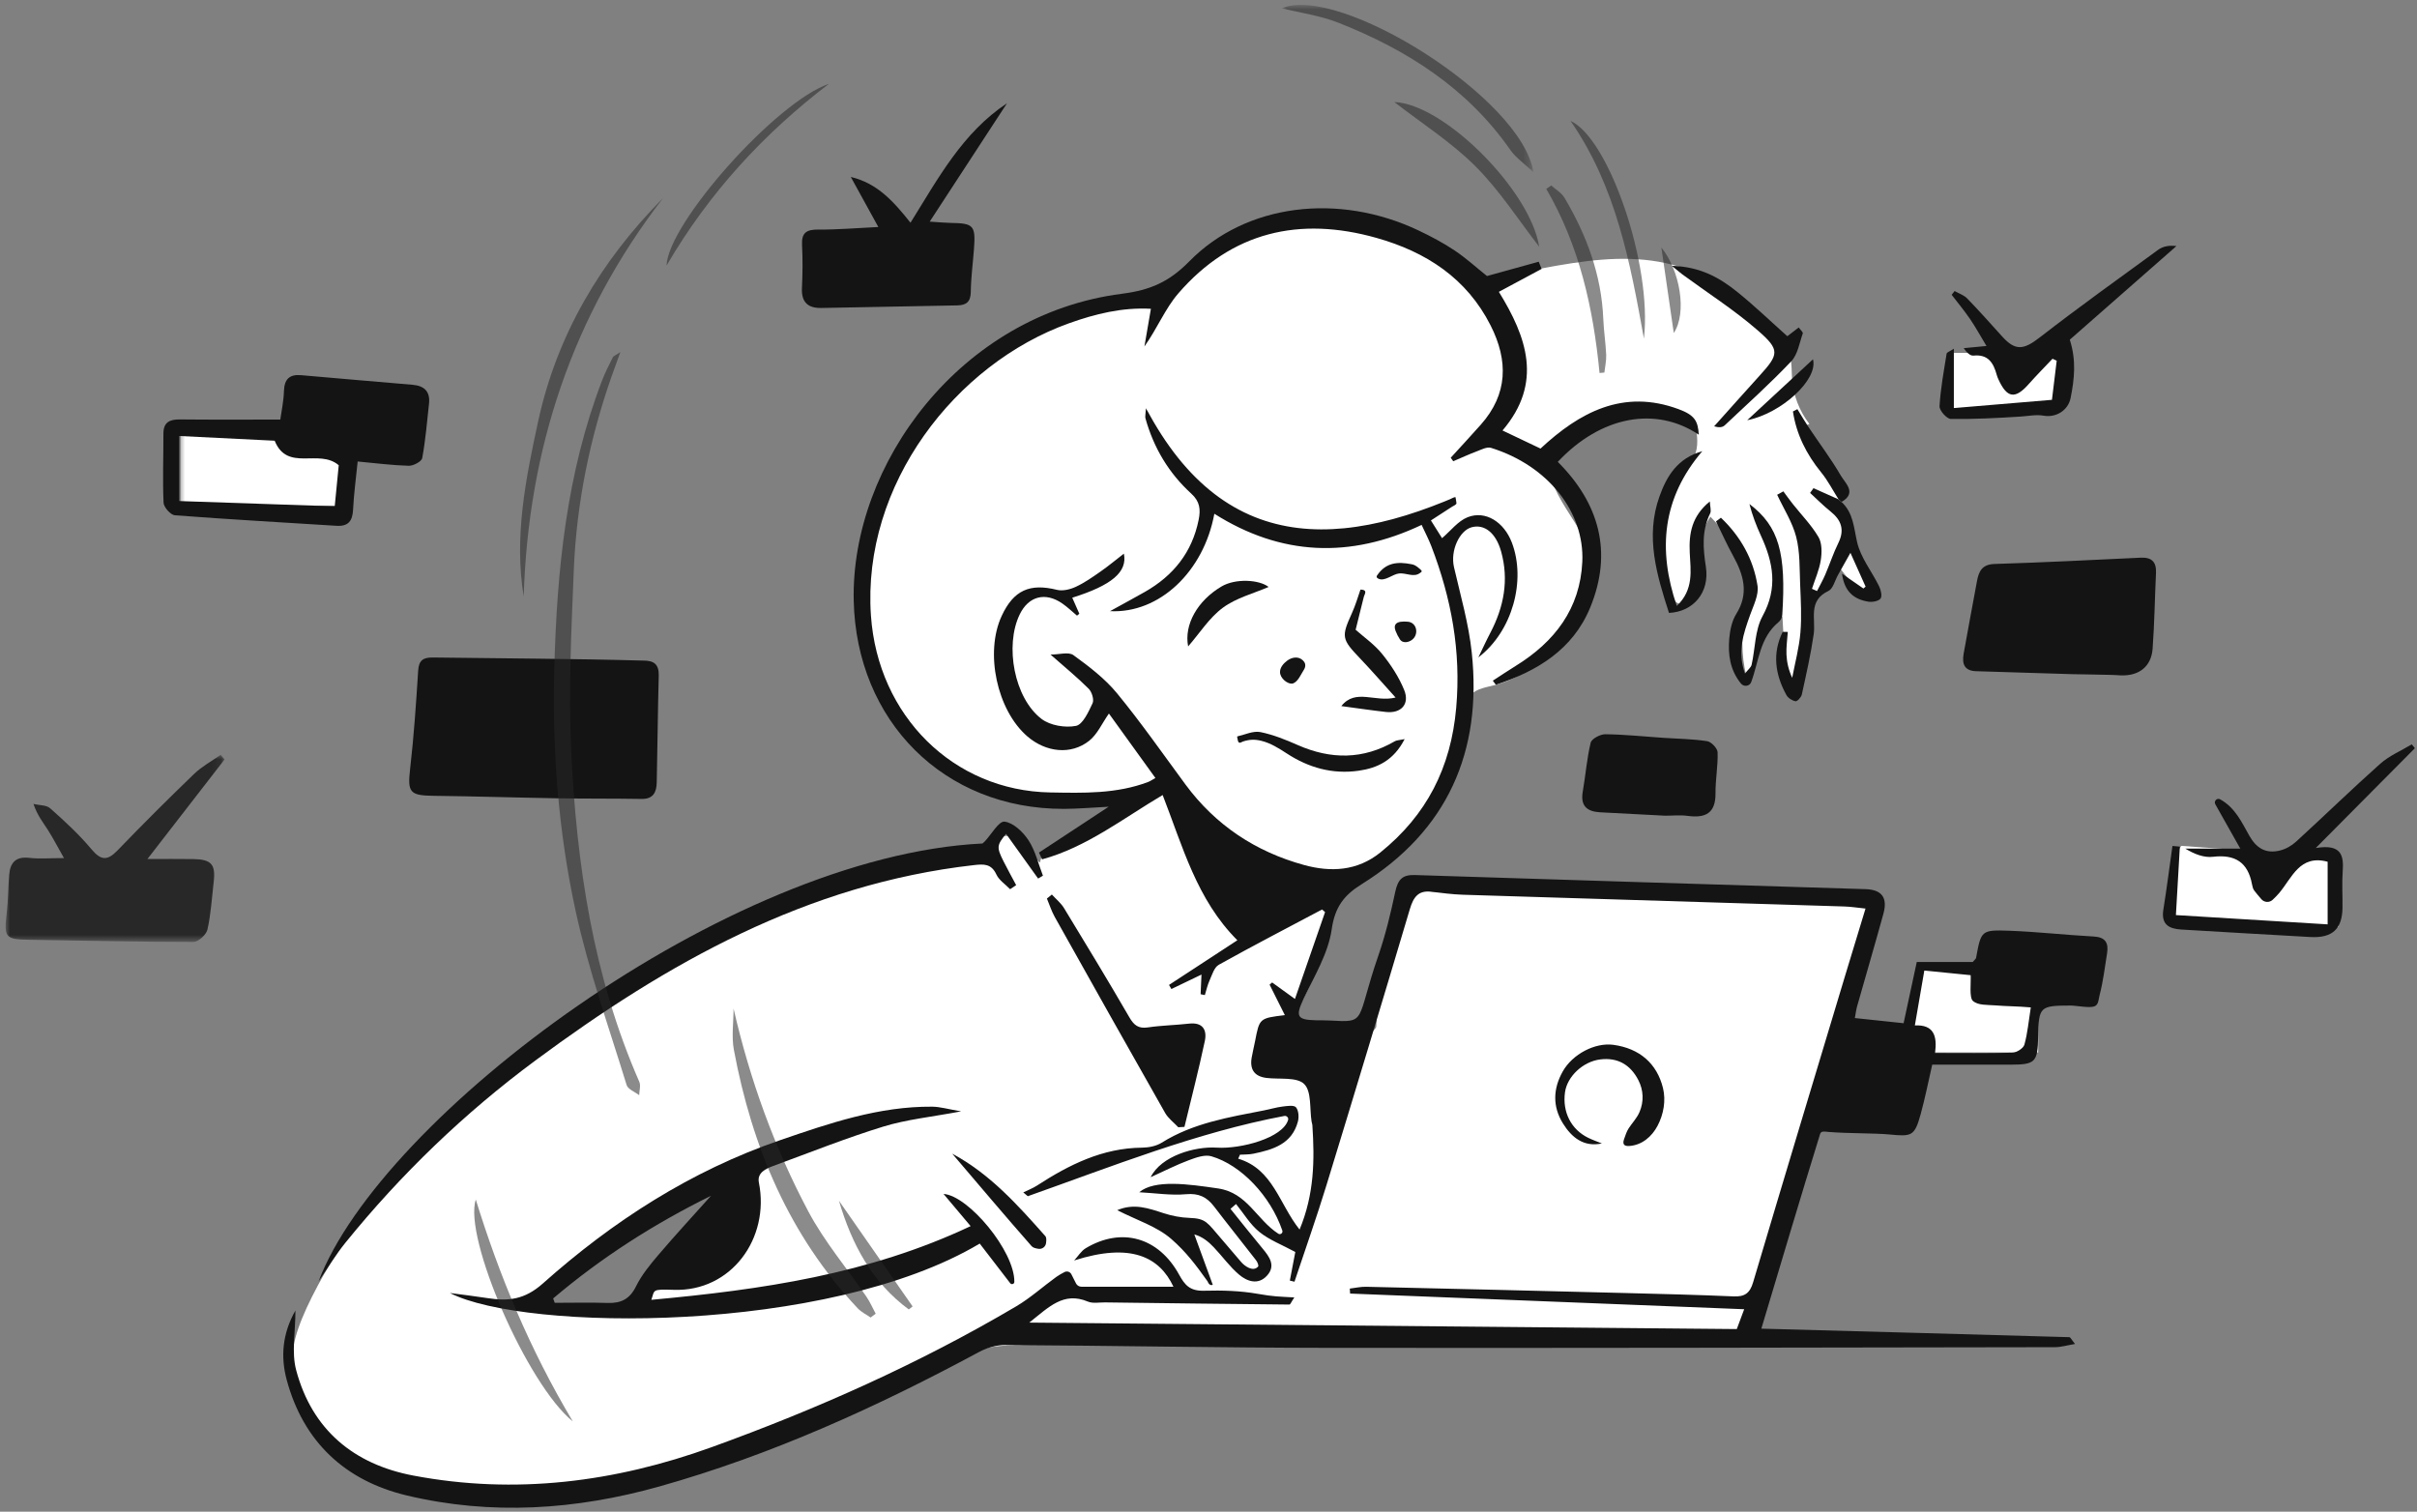 <?xml version="1.0" encoding="UTF-8"?>
<svg width="275px" height="172px" viewBox="0 0 275 172" version="1.1" xmlns="http://www.w3.org/2000/svg" xmlns:xlink="http://www.w3.org/1999/xlink">
    <rect x="0" y="0" width="275" height="172" fill="#808080" stroke="none"/>
    <title>Illustration/1C</title>
    <defs>
        <polygon id="path-1" points="0 145.191 245.52 145.191 245.52 0 0 0"></polygon>
        <polygon id="path-3" points="0 1.57227382e-14 24.909 1.57227382e-14 24.909 21.292 0 21.292"></polygon>
        <polygon id="path-5" points="0 0 28.615 0 28.615 19.037 0 19.037"></polygon>
    </defs>
    <g id="🖥️-Desktop" stroke="none" stroke-width="1" fill="none" fill-rule="evenodd">
        <g id="Homepage" transform="translate(-1093, -736)">
            <g id="Illustration/1C" transform="translate(1093.641, 736.557)">
                <g id="Group-8" transform="translate(19.915, 24.341)">
                    <path d="M60.859,113.891 C60.638,114.598 60.216,115.222 59.8,115.834 C58.925,117.123 58.051,118.412 57.176,119.701 C56.536,120.642 55.748,120.357 54.707,120.818 C54.251,121.021 53.847,122.383 53.39,122.582 C52.891,122.799 52.457,123.139 51.988,123.413 C50.967,124.006 49.761,124.275 48.585,124.171 C47.763,124.098 46.956,123.849 46.132,123.858 C45.38,123.866 44.646,124.09 43.896,124.155 C42.989,124.235 40.668,124.186 41.081,122.865 C41.443,121.708 42.912,120.803 43.757,120.022 C44.263,119.553 44.731,119.04 45.26,118.597 C46.347,117.684 47.654,117.085 48.911,116.427 C51.079,115.291 53.135,113.949 55.096,112.483 C55.592,112.113 56.117,111.719 56.733,111.667 C57.137,111.633 57.56,111.749 57.942,111.612 C58.239,111.506 58.465,111.26 58.748,111.117 C59.41,110.786 61.59,109.191 61.992,109.814 C62.394,110.436 61.08,113.185 60.859,113.891 M190.704,77.26 C180.178,75.056 169.726,77.099 157.68,75.997 C151.887,75.467 146.014,77.294 140.282,76.294 C137.745,81.121 136.283,86.508 136.029,91.955 C134.919,94.339 124.729,93.919 126.12,91.687 C127.268,89.846 129.051,86.213 129.923,83.731 C130.758,81.359 129.991,78.65 131.694,76.801 C130.033,77.38 128.409,77.882 126.804,78.301 C127.683,77.407 128.519,76.473 129.311,75.501 C131.131,75.541 132.935,75.222 134.457,74.449 C140.681,71.292 144.714,63.772 145.82,56.882 C145.977,55.904 146.105,54.838 146.803,54.136 C147.503,53.435 148.568,53.302 149.525,53.051 C154.585,51.728 160.104,46.306 160.659,41.106 C161.213,35.906 156.283,33.072 155.528,27.897 C155.397,26.994 156.815,25.722 157.345,24.978 C157.66,24.536 159.135,23.863 159.623,23.626 C163.698,21.65 167.367,20.148 171.302,22.388 C171.653,22.589 171.997,22.805 172.338,23.027 C172.45,24.238 172.741,25.456 172.377,26.604 C172.119,27.417 171.557,28.092 171.073,28.794 C170.006,30.347 169.28,32.132 168.962,33.989 C168.748,35.238 168.717,36.51 168.721,37.777 C168.725,39.567 168.818,41.432 169.676,43.003 C169.817,43.261 169.986,43.516 170.232,43.675 C170.48,43.835 170.824,43.874 171.062,43.702 C171.287,43.54 171.361,43.246 171.422,42.976 C171.747,41.51 172.072,40.043 172.398,38.576 C172.68,37.304 172.971,36.016 173.51,34.823 C173.661,34.487 173.852,34.186 174.049,33.891 L176.894,36.905 L177.104,36.635 C177.229,36.95 177.35,37.264 177.464,37.575 C177.699,38.22 177.937,38.87 178.035,39.551 C178.136,40.262 178.081,40.985 178.029,41.701 C177.958,42.675 177.893,43.65 177.828,44.623 C177.663,47.098 177.502,49.628 178.15,52.022 C178.946,51.41 179.131,50.314 179.431,49.355 C179.935,47.743 180.928,46.287 182.243,45.229 C182.32,46.606 182.397,47.985 182.473,49.363 C182.546,50.679 182.717,52.18 183.795,52.94 C184.357,51.63 184.019,50.091 184.455,48.734 C184.703,47.964 185.191,47.284 185.408,46.504 C185.7,45.455 185.483,44.296 185.881,43.281 C186.445,41.848 188.08,41.083 188.747,39.694 C188.943,39.947 189.138,40.199 189.334,40.451 C190.054,41.381 190.898,42.383 192.064,42.53 C192.276,42.558 192.557,42.502 192.59,42.29 C192.607,42.179 192.542,42.074 192.481,41.979 C191.044,39.768 190.015,37.293 189.46,34.714 C189.177,33.394 189.014,32.04 188.566,30.767 C187.887,28.843 186.597,27.214 185.278,25.649 L185.672,25.001 L184.781,23.587 C184.958,23.504 185.135,23.421 185.31,23.337 C184.168,21.869 183.473,20.059 183.339,18.206 C183.278,17.362 183.329,16.503 183.128,15.681 C182.785,14.276 181.678,13.225 180.687,12.171 C172.236,3.184 164.182,3.892 155,5.617 C151.449,6.284 151.385,8.425 147.884,7.533 C145.499,6.924 139.507,2.272 137.311,1.159 C133.581,-0.73 129.323,0.061 125.234,0.934 C120.839,1.873 116.964,4.362 113.066,6.6 C108.504,9.221 104.005,9.644 99.148,11.669 C98.189,12.068 97.138,12.97 96.272,13.547 C95.363,14.153 92.496,14.275 91.754,15.078 C87.268,19.93 83.206,24.819 79.943,30.565 C78.759,32.649 78.414,37.651 77.992,40.011 C77.602,42.193 78.294,46.884 78.608,49.077 C79.186,53.111 80.99,54.499 83.373,57.804 C85.869,61.265 89.762,63.553 93.875,64.692 C99.117,66.144 104.017,65.474 109.302,65.162 C109.452,65.154 109.598,65.158 109.745,65.157 C107.679,66.863 104.491,69.132 102.507,70.189 C100.553,71.231 98.264,70.94 97.768,73.238 C97.767,73.245 97.767,73.251 97.766,73.258 C97.228,72.816 96.823,72.45 96.68,72.239 C94.81,69.491 96.385,70.358 93.064,70.204 C91.474,73.121 88.935,73.312 85.615,73.298 C78.725,73.268 70.217,77.34 64.037,79.9 C52.847,84.534 44.466,92.062 34.632,99.041 C30.813,101.753 28.92,103.505 24.445,108.482 C20.763,112.577 14.484,121.988 13.073,127.263 C11.565,132.902 14.678,137.648 18.022,139.593 C23.199,142.605 25.533,144.384 31.509,144.794 C37.486,145.204 43.803,145.7 49.544,143.989 C62.177,140.223 69.373,138.556 81.219,132.772 C83.928,131.447 89.062,129.025 92.016,128.416 C94.616,127.879 101.226,128.285 103.865,127.992 C130.54,125.027 154.111,128.686 178.671,127.168 C182.393,111.871 185.887,96.803 191.174,81.974 C191.588,80.815 193.503,78.686 192.515,77.951 C192.184,77.706 191.108,77.344 190.704,77.26" id="Fill-1" fill="#FFFFFF"></path>
                    <mask id="mask-2" fill="white">
                        <use xlink:href="#path-1"></use>
                    </mask>
                    <g id="Clip-4"></g>
                    <polygon id="Fill-3" fill="#FFFFFF" mask="url(#mask-2)" points="0 32.632 19.231 32.632 19.231 23.99 0 23.99"></polygon>
                    <polygon id="Fill-5" fill="#FFFFFF" mask="url(#mask-2)" points="201.08 21.571 213.75 21.571 213.75 15.257 201.08 15.257"></polygon>
                    <polygon id="Fill-6" fill="#FFFFFF" mask="url(#mask-2)" points="227.617 71.347 226.774 72.645 226.774 80.584 245.521 80.584 245.521 72.645"></polygon>
                    <polygon id="Fill-7" fill="#FFFFFF" mask="url(#mask-2)" points="196.868 94.849 211.344 94.849 211.344 84.958 198.026 84.958"></polygon>
                </g>
                <path d="M230.417,114.068 C228.778,113.926 227.797,113.953 226.347,113.837 C225.45,113.765 224.41,113.855 223.822,113.321 C223.403,112.941 223.624,111.234 223.576,110.402 C221.85,110.229 220.122,110.057 218.304,109.874 C217.928,112.049 217.591,114.005 217.227,116.118 C219.381,116.014 219.785,117.307 219.525,119.263 C222.596,119.263 225.465,119.306 228.33,119.221 C228.81,119.207 229.573,118.723 229.688,118.311 C230.051,117.016 230.167,115.65 230.417,114.068 M140.239,131.283 C144.209,132.463 144.905,136.453 147.222,139.346 C148.901,135.317 148.942,131.403 148.676,127.453 C148.667,127.324 148.611,127.199 148.59,127.071 C148.352,125.596 148.602,123.631 147.745,122.788 C146.906,121.961 144.941,122.273 143.47,122.095 C142.083,121.927 141.542,121.135 141.769,119.792 C141.878,119.153 142.04,118.525 142.162,117.889 C142.661,115.3 142.659,115.299 145.546,114.947 C144.937,113.729 144.374,112.605 143.81,111.479 C143.966,111.347 143.944,111.365 144.101,111.232 C144.853,111.775 145.607,112.319 146.695,113.106 C147.833,109.822 148.978,106.524 150.122,103.225 C149.953,103.08 149.946,103.073 149.777,102.928 C145.852,105.013 141.905,107.058 138.024,109.222 C137.504,109.512 137.268,110.367 136.982,110.998 C136.741,111.527 136.618,112.109 136.443,112.667 C136.282,112.634 136.122,112.601 135.962,112.569 C135.992,111.911 136.02,111.253 136.061,110.332 C134.854,110.912 133.746,111.444 132.637,111.977 C132.547,111.821 132.457,111.666 132.366,111.511 C134.927,109.837 137.488,108.162 140.143,106.428 C135.514,101.811 133.909,95.709 131.643,89.904 C127.118,92.582 122.989,95.838 117.926,97.224 C117.723,96.779 117.776,96.896 117.571,96.45 C120.108,94.782 122.644,93.114 125.502,91.236 C123.566,91.332 122.002,91.474 120.438,91.479 C106.74,91.529 96.794,81.452 96.493,67.787 C96.153,52.323 108.603,35.223 127.008,32.869 C130.271,32.452 132.399,31.497 134.682,29.174 C141.164,22.579 151.691,21.36 160.761,25.668 C162.172,26.337 163.567,27.077 164.863,27.943 C166.161,28.809 167.324,29.874 168.544,30.85 L174.431,29.222 C174.629,29.714 174.562,29.549 174.759,30.041 C173.188,30.884 171.617,31.726 169.897,32.649 C173.067,37.794 174.943,42.992 170.311,48.425 C171.774,49.121 173.153,49.777 174.635,50.482 C179.065,46.361 184.03,43.662 190.341,45.997 C192.204,46.686 192.546,47.361 192.643,48.905 C187.743,45.62 181.495,46.779 176.6,51.994 C181.316,56.702 182.879,62.269 180.289,68.565 C178.309,73.378 174.233,75.813 169.554,77.358 C169.439,77.203 169.323,77.047 169.208,76.893 C170.075,76.332 170.931,75.755 171.81,75.212 C176.242,72.474 179.145,68.707 179.39,63.356 C179.645,57.739 175.534,52.438 169.004,50.401 C168.551,50.26 167.917,50.595 167.4,50.791 C166.489,51.135 165.602,51.543 164.706,51.925 C164.55,51.707 164.576,51.744 164.419,51.525 C165.56,50.273 166.715,49.033 167.839,47.766 C170.932,44.282 170.978,40.48 168.963,36.487 C166.236,31.085 161.591,28.097 155.975,26.513 C147.207,24.039 139.488,25.807 133.413,32.839 C131.928,34.56 131.039,36.795 129.568,38.866 C129.801,37.505 130.036,36.144 130.306,34.579 C127.035,34.397 123.951,35.165 120.973,36.232 C108.081,40.85 97.418,54.582 98.452,69.484 C99.244,80.905 107.856,89.423 118.856,89.61 C122.603,89.675 126.398,89.79 130.007,88.411 C130.234,88.324 130.436,88.177 130.818,87.964 C129.006,85.453 127.264,83.037 125.528,80.631 C124.748,81.742 124.215,82.993 123.279,83.734 C121.211,85.371 118.358,85.05 116.247,83.229 C112.781,80.237 111.388,73.687 113.333,69.512 C114.691,66.594 116.527,65.788 119.62,66.557 C120.275,66.719 121.128,66.507 121.77,66.208 C122.769,65.746 123.688,65.094 124.597,64.46 C125.49,63.837 126.328,63.136 127.23,62.439 C127.665,64.522 125.837,66.049 121.358,67.452 C121.627,68.062 121.894,68.669 122.162,69.275 C122.073,69.347 121.986,69.42 121.898,69.492 C121.341,69.027 120.815,68.516 120.22,68.106 C118.285,66.77 116.379,67.279 115.373,69.365 C113.66,72.917 114.753,78.871 117.861,81.243 C118.841,81.991 120.544,82.275 121.774,82.037 C122.559,81.886 123.204,80.443 123.667,79.464 C123.86,79.059 123.592,78.176 123.23,77.813 C121.953,76.533 120.543,75.385 118.886,73.923 C119.861,73.923 120.941,73.587 121.489,73.985 C123.265,75.275 125.073,76.649 126.453,78.33 C129.192,81.662 131.666,85.214 134.228,88.69 C137.657,93.34 142.232,96.361 147.745,97.87 C150.761,98.696 153.777,98.566 156.414,96.438 C161.68,92.191 164.441,86.8 165.042,79.975 C165.61,73.537 164.49,67.525 162.22,61.609 C161.921,60.829 161.529,60.084 161.108,59.168 C152.979,63.016 145.116,62.7 137.524,57.9 C136.319,64.471 131.273,69.271 125.655,68.982 C127.145,68.16 128.396,67.487 129.63,66.785 C132.864,64.941 135,62.288 135.741,58.573 C135.974,57.407 135.885,56.507 134.901,55.611 C132.344,53.281 130.616,50.388 129.686,47.042 C129.63,46.835 129.702,46.593 129.739,45.87 C129.735,45.957 129.889,46.15 129.932,46.23 C130.007,46.369 130.082,46.509 130.16,46.647 C130.305,46.909 130.453,47.17 130.603,47.43 C130.895,47.932 131.2,48.427 131.514,48.914 C132.106,49.829 132.74,50.716 133.421,51.566 C134.64,53.084 136.016,54.48 137.564,55.664 C138.956,56.729 140.485,57.615 142.112,58.269 C143.688,58.902 145.347,59.313 147.032,59.518 C148.776,59.729 150.542,59.721 152.289,59.551 C154.166,59.367 156.024,58.998 157.845,58.507 C159.825,57.971 161.765,57.292 163.666,56.522 C163.885,56.433 164.103,56.344 164.321,56.252 C164.508,56.174 164.761,56.011 164.957,56.003 C165.017,56.226 165.034,56.47 165.071,56.7 C165.094,56.855 164.676,57.031 164.572,57.098 C164.3,57.274 164.029,57.451 163.756,57.627 C163.625,57.713 162.163,58.657 162.165,58.66 C162.599,59.35 163.032,60.039 163.432,60.677 C164.411,59.845 165.239,58.734 166.335,58.297 C168.377,57.485 170.489,58.843 171.378,61.19 C173.004,65.477 171.454,71.269 167.562,74.246 C168.015,73.311 168.444,72.364 168.927,71.444 C170.467,68.508 171.055,65.439 170.155,62.2 C169.554,60.043 168.226,59.043 166.789,59.439 C165.438,59.811 164.346,62.059 164.792,63.986 C165.537,67.213 166.469,70.432 166.814,73.708 C168.005,84.984 164.047,93.966 154.279,100.054 C152.261,101.312 151.241,102.646 150.876,105.187 C150.484,107.917 148.905,110.504 147.686,113.077 C146.742,115.073 146.893,115.487 149.076,115.533 C149.6,115.544 150.125,115.53 150.648,115.56 C154.977,115.806 153.571,115.732 156.198,108.129 C157.01,105.778 157.589,103.354 158.106,100.92 C158.425,99.42 158.993,98.964 160.367,99.008 C177.446,99.567 194.526,100.075 211.607,100.612 C213.482,100.672 214.149,101.589 213.648,103.412 C212.679,106.933 211.65,110.437 210.654,113.95 C210.551,114.314 210.509,114.693 210.398,115.28 C212.255,115.477 213.972,115.659 215.946,115.868 C216.433,113.607 216.917,111.348 217.444,108.901 L223.811,108.901 C224.041,108.626 224.171,108.541 224.191,108.436 C224.765,105.319 224.766,105.228 227.993,105.347 C231.187,105.464 234.372,105.832 237.566,106.001 C238.905,106.071 239.282,106.725 239.098,107.899 C238.845,109.507 238.647,111.133 238.238,112.702 C238.118,113.169 238.146,113.792 237.618,113.962 C237.025,114.155 235.6,113.858 234.945,113.858 C231.44,113.861 231.316,113.981 231.254,117.434 C231.203,120.296 230.921,120.581 228.128,120.583 C225.192,120.585 222.257,120.583 219.203,120.583 C218.766,122.479 218.394,124.386 217.878,126.254 C217.186,128.759 216.843,128.766 214.298,128.524 C212.655,128.368 209.576,128.418 207.431,128.24 C206.96,128.2 206.564,128.094 206.447,128.47 C204.179,135.806 201.993,143.167 199.76,150.622 C211.584,150.943 223.195,151.257 234.805,151.591 C234.926,151.595 235.039,151.86 235.451,152.364 C234.524,152.519 233.846,152.729 233.169,152.73 C205.594,152.773 178.019,152.838 150.444,152.805 C138.199,152.791 125.952,152.555 113.706,152.485 C112.722,152.48 111.639,152.801 110.764,153.271 C99.117,159.543 87.117,165 74.356,168.585 C64.899,171.24 55.247,171.894 45.629,169.598 C38.627,167.927 33.868,163.497 31.973,156.424 C31.282,153.844 31.47,151.202 32.972,148.558 C32.972,151.019 32.515,153.312 33.056,155.34 C34.863,162.124 39.607,166.055 46.386,167.338 C57.991,169.535 69.312,168.094 80.348,164.1 C92.35,159.758 103.973,154.581 114.976,148.085 C116.592,147.131 118.01,145.843 119.54,144.736 C119.832,144.525 120.151,144.353 120.473,144.185 C120.76,144.035 121.112,144.145 121.258,144.434 L121.794,145.492 C121.901,145.7 122.145,145.852 122.413,145.852 L132.87,145.852 C131.292,142.473 128.028,140.796 121.573,142.863 C122.012,142.389 122.37,141.779 122.903,141.461 C126.967,139.04 131.175,140.216 133.517,144.481 C134.159,145.654 134.737,146.353 136.365,146.306 C138.418,146.249 140.476,146.306 142.497,146.665 C144.27,146.98 144.918,146.97 146.623,147.069 C146.273,147.592 146.169,147.881 146.067,147.88 C139.073,147.813 132.077,147.725 125.081,147.635 C124.428,147.627 123.695,147.778 123.132,147.541 C120.358,146.376 118.695,148.173 116.466,149.932 C143.514,150.179 170.114,150.422 196.966,150.668 C197.169,150.121 197.428,149.429 197.809,148.411 C182.697,147.81 167.833,147.219 152.97,146.629 C152.958,146.44 152.946,146.251 152.935,146.062 C153.553,145.989 154.173,145.842 154.789,145.856 C164.607,146.079 174.424,146.318 184.241,146.566 C188.365,146.671 192.488,146.771 196.608,146.95 C197.86,147.004 198.453,146.594 198.819,145.363 C202.29,133.67 205.819,121.997 209.335,110.318 C210.065,107.892 210.808,105.472 211.613,102.823 C210.716,102.731 209.961,102.608 209.205,102.585 C194.739,102.135 180.271,101.701 165.805,101.249 C164.593,101.211 163.39,101.046 162.185,100.907 C160.756,100.74 160.183,101.489 159.769,102.88 C156.651,113.365 153.488,123.834 150.283,134.292 C149.152,137.98 147.86,141.619 146.642,145.28 C146.466,145.237 146.289,145.195 146.113,145.153 C146.352,143.902 146.592,142.651 146.736,141.897 C145.206,141.07 143.775,140.532 142.65,139.619 C141.596,138.766 140.866,137.516 139.994,136.439 C139.783,136.623 139.572,136.806 139.36,136.989 C140.572,138.493 141.767,140.011 143.003,141.495 C143.799,142.452 144.548,143.466 143.505,144.6 C142.504,145.687 141.252,145.252 140.337,144.474 C139.266,143.564 138.43,142.381 137.452,141.353 C136.851,140.722 136.175,140.161 135.246,139.899 C135.945,141.81 136.644,143.72 137.344,145.629 C137.344,145.629 136.966,145.827 136.756,145.243 C135.418,143.368 134.312,141.891 132.625,140.417 C130.983,138.984 128.703,138.282 126.474,137.142 C128.399,136.319 130.059,136.938 131.754,137.484 C132.703,137.788 133.687,137.984 134.684,138.018 C136.61,138.084 136.714,138.558 138.314,140.394 C138.993,141.172 139.906,142.254 140.574,143.038 C140.951,143.482 141.944,144.236 142.53,143.526 C142.518,143.104 142.28,142.854 142.071,142.584 C140.554,140.622 138.996,138.691 137.492,136.719 C136.671,135.645 135.755,135.194 134.308,135.324 C132.589,135.48 130.831,135.198 128.977,135.1 C130.725,133.629 134.564,134.17 137.955,134.669 C141.28,135.158 142.318,138.21 144.802,139.817 C145.047,139.977 145.353,139.73 145.258,139.453 C143.902,135.515 140.581,132.002 137.186,131.008 C136.431,130.787 135.427,131.156 134.613,131.459 C133.252,131.962 131.952,132.63 130.278,133.387 C131.47,130.977 135.285,129.864 137.799,130.024 C140.543,130.198 145.319,128.923 145.918,126.865 C145.991,126.611 145.745,126.371 145.485,126.42 C135.511,128.298 125.804,132.189 116.3,135.551 C116.127,135.406 115.956,135.262 115.784,135.118 C116.301,134.865 116.851,134.66 117.33,134.35 C120.986,131.979 124.792,130.066 129.301,130.027 C130.054,130.02 130.913,129.851 131.537,129.46 C135.113,127.223 139.165,126.569 143.186,125.785 C143.884,125.649 144.572,125.438 145.274,125.351 C145.797,125.287 146.575,125.162 146.812,125.435 C147.117,125.787 147.166,126.554 147.03,127.063 C146.346,129.623 144.192,130.255 141.962,130.717 C141.468,130.819 140.947,130.796 140.438,130.829 C140.372,130.981 140.305,131.132 140.239,131.283" id="Fill-1" fill="#141414"></path>
                <path d="M72.552,74.607 C73.771,74.598 74.344,75.031 74.309,76.332 C74.198,80.379 74.173,84.428 74.081,88.475 C74.058,89.55 73.708,90.37 72.365,90.348 C69.182,90.295 65.998,90.327 62.816,90.276 C58.112,90.2 53.411,90.046 48.709,89.993 C45.959,89.962 45.713,89.602 46.025,86.896 C46.451,83.205 46.7,79.492 46.935,75.783 C47.01,74.593 47.467,74.239 48.621,74.255 C56.558,74.365 64.499,74.385 72.434,74.604 L72.552,74.607 Z" id="Fill-3" fill="#141414"></path>
                <path d="M62.294,147.185 C62.383,147.427 62.387,147.439 62.475,147.681 C64.486,147.681 66.498,147.631 68.506,147.696 C70.021,147.745 71.008,147.256 71.723,145.809 C72.375,144.488 73.355,143.302 74.322,142.169 C76.251,139.906 78.271,137.721 80.255,135.504 C73.786,138.691 67.77,142.535 62.294,147.185 M73.466,147.34 C86.002,146.188 98.188,144.438 109.795,138.956 C108.65,137.595 107.704,136.472 106.711,135.292 C109.538,135.48 114.823,141.815 114.768,145.305 C114.765,145.548 114.445,145.642 114.297,145.449 C113.139,143.945 111.983,142.44 110.83,140.941 C93.517,151.258 59.11,150.951 50.55,146.565 C51.981,146.758 53.416,146.927 54.844,147.149 C57.183,147.51 59.038,147.337 61.117,145.486 C69.075,138.399 77.938,132.677 88.129,129.172 C93.76,127.236 99.367,125.319 105.413,125.364 C106.329,125.371 107.243,125.65 108.715,125.898 C105.347,126.534 102.52,126.812 99.86,127.63 C95.63,128.929 91.506,130.58 87.346,132.105 C86.495,132.417 85.481,132.88 85.702,133.991 C86.973,140.375 82.533,146.422 76.029,146.204 C73.438,146.118 73.874,146.212 73.466,147.34" id="Fill-5" fill="#141414"></path>
                <g id="Group-9" transform="translate(0, 85.328)">
                    <mask id="mask-4" fill="white">
                        <use xlink:href="#path-3"></use>
                    </mask>
                    <g id="Clip-8"></g>
                    <path d="M6.638,11.751 C5.879,10.413 5.379,9.439 4.79,8.521 C4.242,7.667 3.599,6.874 3.168,5.593 C3.814,5.747 4.636,5.701 5.073,6.09 C6.712,7.548 8.346,9.047 9.749,10.725 C10.828,12.014 11.554,12.095 12.718,10.888 C15.572,7.927 18.486,5.021 21.448,2.169 C22.331,1.318 23.453,0.716 24.465,1.57227382e-14 C24.614,0.176 24.761,0.352 24.909,0.528 C22.099,4.156 19.289,7.783 16.132,11.857 C18.151,11.857 19.741,11.836 21.33,11.862 C23.417,11.896 23.909,12.461 23.672,14.475 C23.46,16.284 23.359,18.118 22.961,19.885 C22.831,20.465 21.926,21.292 21.375,21.292 C15.169,21.289 8.964,21.141 2.758,21.047 C-0.064,21.004 -0.206,20.817 0.128,17.951 C0.295,16.527 0.282,15.085 0.403,13.655 C0.518,12.286 1.137,11.543 2.683,11.724 C3.839,11.859 5.025,11.751 6.638,11.751" id="Fill-7" fill="#282828" mask="url(#mask-4)"></path>
                </g>
                <path d="M224.364,75.819 C222.897,75.83 222.553,75.057 222.782,73.798 C223.283,71.043 223.782,68.287 224.301,65.534 C224.507,64.447 224.875,63.658 226.287,63.614 C231.837,63.443 237.384,63.161 242.931,62.897 C244.207,62.837 244.719,63.41 244.662,64.648 C244.527,67.516 244.488,70.39 244.278,73.252 C244.127,75.295 242.722,76.375 240.641,76.288 C240.25,76.272 239.858,76.234 239.465,76.232 C238.223,76.224 236.439,76.153 235.197,76.153 L224.364,75.819 Z" id="Fill-10" fill="#141414"></path>
                <path d="M30.609,49.589 C27.075,49.414 23.525,49.239 19.76,49.052 L19.76,56.454 C25.711,56.657 31.543,56.855 37.443,57.056 C37.623,55.214 37.777,53.629 37.899,52.378 C35.635,50.446 32.067,53.183 30.609,49.589 M40.054,51.953 C39.859,53.914 39.616,55.657 39.533,57.407 C39.471,58.701 39.007,59.358 37.64,59.27 C31.51,58.88 25.375,58.541 19.251,58.072 C18.77,58.034 17.992,57.157 17.969,56.644 C17.854,54.033 17.959,51.413 17.952,48.796 C17.949,47.479 18.659,47.156 19.838,47.168 C23.558,47.207 27.279,47.183 31.25,47.183 C31.366,46.336 31.628,45.139 31.667,43.936 C31.709,42.581 32.304,42.018 33.612,42.131 C37.838,42.495 42.064,42.872 46.291,43.224 C47.653,43.338 48.325,44.001 48.17,45.392 C47.941,47.455 47.775,49.531 47.397,51.566 C47.326,51.955 46.393,52.454 45.871,52.439 C43.988,52.39 42.11,52.142 40.054,51.953" id="Fill-12" fill="#141414"></path>
                <path d="M35.603,145.243 C42.698,126.524 82.116,96.832 111.143,95.418 C111.234,95.336 111.332,95.261 111.416,95.172 C112.168,94.371 113.002,92.855 113.65,92.931 C114.645,93.048 115.755,94.099 116.374,95.044 C117.156,96.238 117.493,97.723 118.022,99.082 C117.838,99.191 117.656,99.299 117.472,99.406 C116.263,97.719 115.054,96.033 113.826,94.32 C112.766,95.61 112.739,95.854 113.533,97.436 C113.995,98.353 114.494,99.252 114.976,100.159 C114.746,100.311 114.516,100.465 114.287,100.619 C113.753,100.067 113.03,99.602 112.725,98.944 C112.146,97.701 111.285,97.751 110.159,97.879 C91.179,100.028 75.24,109.02 60.271,120.11 C52.203,126.088 44.998,133.019 38.671,140.829 C37.546,142.217 36.621,143.767 35.603,145.243" id="Fill-14" fill="#141414"></path>
                <path d="M96.16,19.577 C99.232,20.302 101.085,22.448 102.953,24.784 C106.101,19.733 108.882,14.538 113.93,11.195 C111.073,15.572 108.215,19.949 105.138,24.661 C106.272,24.733 106.888,24.797 107.503,24.806 C110.145,24.843 110.376,25.088 110.174,27.787 C110.053,29.413 109.832,31.037 109.812,32.665 C109.798,33.801 109.288,34.174 108.271,34.192 C103.115,34.287 97.96,34.393 92.804,34.486 C91.277,34.514 90.526,33.824 90.602,32.219 C90.68,30.588 90.697,28.947 90.614,27.317 C90.541,25.909 91.136,25.552 92.461,25.564 C94.6,25.583 96.74,25.394 99.294,25.272 C98.123,23.145 97.141,21.362 96.16,19.577" id="Fill-16" fill="#141414"></path>
                <path d="M247.377,95.772 C247.231,98.314 247.084,100.854 246.928,103.563 C252.714,103.917 258.36,104.263 264.191,104.619 L264.191,97.496 C261.024,96.641 260.15,99.304 258.68,101.054 C258.45,101.327 258.194,101.578 257.934,101.825 C257.567,102.173 256.984,102.139 256.653,101.757 C256.377,101.438 256.104,101.117 255.847,100.783 C255.696,100.587 255.631,100.304 255.584,100.051 C255.121,97.558 253.661,96.634 251.147,96.932 C250.122,97.053 249.032,96.631 247.995,95.999 L254.253,95.999 C253.201,94.131 252.326,92.579 251.411,90.954 C251.211,90.599 251.605,90.195 251.961,90.392 C253.675,91.34 254.422,93.016 255.275,94.523 C256.084,95.955 257.16,96.61 258.755,96.218 C259.452,96.047 260.088,95.677 260.618,95.194 C263.826,92.265 266.936,89.228 270.181,86.341 C271.212,85.425 272.559,84.863 273.761,84.138 C273.881,84.285 273.999,84.431 274.119,84.575 C270.511,88.209 266.902,91.842 262.841,95.933 C265.818,95.438 266.031,96.825 265.905,98.609 C265.808,99.975 265.901,101.354 265.883,102.727 C265.848,105.142 264.735,106.193 262.248,106.062 C257.358,105.802 252.471,105.487 247.583,105.211 C246.125,105.129 245.227,104.635 245.501,102.937 C245.887,100.531 246.193,98.112 246.534,95.698 C246.815,95.722 247.096,95.748 247.377,95.772" id="Fill-18" fill="#141414"></path>
                <path d="M232.824,44.937 C233.03,43.241 233.198,41.863 233.365,40.484 C233.123,40.371 233.133,40.377 232.889,40.263 C231.978,41.229 231.042,42.173 230.161,43.167 C228.643,44.88 227.715,44.749 226.748,42.637 C226.666,42.459 226.59,42.276 226.539,42.088 C226.171,40.74 225.569,39.731 223.894,39.905 C223.536,39.943 223.133,39.571 222.782,39.058 C223.507,38.989 224.231,38.92 225.376,38.81 C224.669,37.639 224.131,36.653 223.5,35.731 C222.852,34.784 222.113,33.899 221.414,32.986 C221.527,32.843 221.64,32.701 221.752,32.559 C222.236,32.836 222.812,33.021 223.185,33.405 C224.549,34.813 225.852,36.28 227.166,37.735 C228.667,39.395 229.609,39.251 231.413,37.853 C235.836,34.427 240.381,31.162 244.904,27.869 C245.434,27.484 246.132,27.331 246.987,27.442 C242.874,31.053 238.762,34.664 234.855,38.095 C235.61,40.459 235.38,42.562 234.948,44.727 C234.667,46.14 233.293,46.99 231.875,46.74 C231.035,46.591 230.138,46.784 229.263,46.84 C226.617,47.011 223.964,47.148 221.316,47.111 C220.86,47.105 220.007,46.145 220.034,45.667 C220.151,43.663 220.522,41.672 220.841,39.683 C220.865,39.527 221.208,39.423 221.664,39.123 L221.664,45.874 C225.324,45.567 228.988,45.259 232.824,44.937" id="Fill-20" fill="#141414"></path>
                <path d="M181.394,91.867 C179.875,91.776 179.164,91.108 179.443,89.506 C179.766,87.656 179.902,85.766 180.343,83.948 C180.452,83.502 181.437,82.979 182.014,82.987 C184.221,83.014 186.425,83.248 188.631,83.397 C190.287,83.51 191.958,83.523 193.592,83.776 C194.064,83.847 194.767,84.585 194.783,85.037 C194.835,86.589 194.529,88.15 194.545,89.707 C194.567,91.998 193.38,92.551 191.362,92.275 C190.529,92.161 189.667,92.256 188.818,92.256 L181.394,91.867 Z" id="Fill-22" fill="#141414"></path>
                <path d="M119.037,101.225 C119.505,101.74 120.071,102.195 120.426,102.778 C122.934,106.895 125.433,111.02 127.852,115.19 C128.38,116.101 128.884,116.505 129.968,116.344 C131.509,116.114 133.08,116.093 134.63,115.916 C136.206,115.735 136.711,116.623 136.439,117.901 C135.744,121.171 134.906,124.411 134.123,127.662 C133.889,127.677 133.653,127.691 133.419,127.705 C132.913,127.164 132.276,126.696 131.921,126.07 C127.709,118.655 123.532,111.219 119.366,103.776 C118.998,103.118 118.768,102.382 118.473,101.683 C118.662,101.53 118.849,101.378 119.037,101.225" id="Fill-24" fill="#141414"></path>
                <path d="M208.88,56.556 C210.226,57.796 210.275,59.453 210.652,61.114 C211.054,62.894 212.335,64.469 213.166,66.165 C213.369,66.579 213.527,67.296 213.316,67.556 C213.068,67.861 212.366,67.977 211.908,67.9 C210.313,67.632 209.215,66.783 208.936,64.718 C209.909,65.391 210.64,65.898 211.373,66.404 C211.456,66.333 211.54,66.262 211.623,66.191 C211.078,64.977 210.533,63.762 209.897,62.346 C209.362,63.298 208.921,64.085 208.479,64.869 C208.127,65.493 207.922,66.433 207.393,66.683 C205.029,67.797 205.972,69.855 205.716,71.615 C205.382,73.918 204.862,76.198 204.363,78.475 C204.295,78.782 203.843,79.268 203.647,79.232 C203.264,79.164 202.796,78.863 202.61,78.524 C201.331,76.192 200.985,73.79 202.189,71.337 C202.382,71.339 202.576,71.342 202.77,71.344 C202.713,72.2 202.582,73.06 202.619,73.912 C202.658,74.798 202.86,75.678 203.271,76.566 C203.595,74.851 204.059,73.148 204.205,71.419 C204.357,69.604 204.25,67.759 204.175,65.931 C204.102,64.128 204.168,62.267 203.727,60.544 C203.298,58.868 202.305,57.336 201.559,55.739 C201.795,55.61 202.029,55.48 202.265,55.351 C202.619,55.827 202.961,56.312 203.329,56.778 C204.32,58.028 205.46,59.188 206.261,60.549 C206.672,61.246 206.656,62.321 206.523,63.178 C206.35,64.291 205.869,65.355 205.519,66.44 C205.712,66.524 205.903,66.61 206.095,66.694 C206.409,66.074 206.756,65.469 207.029,64.832 C207.544,63.636 207.948,62.389 208.521,61.224 C209.259,59.725 208.863,58.619 207.623,57.63 C206.811,56.981 206.077,56.234 205.307,55.53 C205.435,55.35 205.564,55.17 205.693,54.989 C206.644,55.414 207.596,55.838 208.546,56.262 C208.658,56.36 208.768,56.457 208.88,56.556" id="Fill-26" fill="#141414"></path>
                <path d="M195.16,58.35 C197.382,60.461 198.85,63.056 199.323,66.075 C199.488,67.12 198.871,68.326 198.482,69.413 C197.738,71.5 197.002,73.565 197.897,76.081 C198.26,75.616 198.586,75.378 198.653,75.083 C199.071,73.231 199.022,71.14 199.896,69.55 C201.661,66.345 201.119,63.446 199.724,60.425 C199.183,59.254 198.724,58.044 198.405,56.791 C201.765,59.342 202.599,62.36 202.14,69.418 C202.119,69.743 201.948,70.038 201.698,70.247 C199.559,72.034 199.486,74.669 198.609,77.046 C198.425,77.543 197.765,77.626 197.432,77.211 C196.192,75.668 195.954,73.929 196.11,72.098 C196.192,71.142 196.411,70.092 196.908,69.297 C198.376,66.954 197.74,64.848 196.548,62.688 C195.845,61.412 195.245,60.079 194.604,58.768 C194.916,58.533 194.848,58.584 195.16,58.35" id="Fill-28" fill="#141414"></path>
                <path d="M181.618,129.549 C179.544,129.989 178.173,128.86 177.185,127.268 C175.991,125.347 176.057,123.32 177.165,121.355 C178.283,119.375 180.845,118.046 182.921,118.327 C185.906,118.731 187.885,120.455 188.57,123.249 C188.92,124.672 188.631,126.25 187.955,127.533 C187.301,128.775 186.179,129.739 184.734,129.838 C184.123,129.88 183.949,129.613 184.139,129.066 C184.282,128.655 184.436,128.171 184.678,127.807 C185.088,127.187 185.605,126.664 185.901,125.97 C186.41,124.776 186.358,123.484 185.762,122.332 C184.852,120.579 183.405,119.745 181.434,119.987 C179.454,120.229 177.668,121.938 177.42,123.724 C177.109,125.968 178.11,127.953 180.057,128.905 C180.562,129.152 181.097,129.337 181.618,129.549" id="Fill-30" fill="#141414"></path>
                <path d="M190.139,68.389 C192.094,66.528 191.714,64.378 191.614,62.331 C191.509,60.152 191.832,58.186 193.898,56.5 C193.926,57.109 194.085,57.559 193.937,57.858 C192.963,59.836 193.126,61.836 193.45,63.946 C193.895,66.853 192.027,69.05 189.252,69.182 C187.859,64.862 186.537,60.523 188.161,55.951 C188.996,53.6 190.235,51.569 193.042,50.782 C188.506,56.092 187.945,61.945 190.139,68.389" id="Fill-32" fill="#141414"></path>
                <path d="M189.579,29.689 C192.86,29.793 195.052,31.069 197.042,32.677 C199.009,34.264 200.837,36.023 202.716,37.698 C203.153,37.364 203.548,37.061 204.015,36.703 C204.219,36.992 204.521,37.247 204.475,37.38 C204.091,38.465 203.902,39.773 203.165,40.55 C200.752,43.093 198.139,45.446 195.58,47.848 C195.342,48.071 194.94,48.119 194.387,47.951 C196.101,46.04 197.805,44.12 199.529,42.221 C201.765,39.759 201.923,39.269 199.347,37.031 C196.669,34.703 193.646,32.773 190.776,30.666 C190.516,30.475 190.275,30.258 189.579,29.689" id="Fill-34" fill="#141414"></path>
                <path d="M158.144,78.81 C156.659,77.17 155.4,75.717 154.075,74.328 C152.011,72.168 151.958,71.889 153.174,69.214 C153.561,68.362 153.833,67.462 154.132,66.577 C154.138,66.561 154.143,66.546 154.155,66.537 C154.17,66.527 154.189,66.528 154.205,66.529 C154.365,66.542 154.604,66.558 154.677,66.724 C154.761,66.916 154.576,67.167 154.532,67.346 L154.231,68.555 C154.02,69.403 153.809,70.251 153.599,71.1 C154.516,71.916 155.724,72.753 156.612,73.848 C157.616,75.09 158.528,76.485 159.124,77.956 C159.778,79.569 158.766,80.648 157.038,80.452 C155.38,80.265 153.731,80.019 151.971,79.784 C153.595,77.736 155.825,79.394 158.144,78.81" id="Fill-36" fill="#141414"></path>
                <path d="M140.131,83.243 C140.143,83.229 140.164,83.223 140.182,83.22 C141.002,83.04 141.947,82.572 142.791,82.746 C144.24,83.044 145.65,83.616 147.013,84.217 C150.786,85.877 154.456,85.882 158.066,83.78 C158.264,83.665 158.534,83.673 159.175,83.54 C157.935,85.956 156.096,86.838 153.928,87.141 C150.96,87.557 148.258,86.803 145.746,85.161 C144.854,84.579 143.924,83.996 142.88,83.738 C142.119,83.551 141.532,83.573 140.794,83.809 C140.633,83.861 140.437,84.029 140.31,83.918 C140.227,83.845 140.201,83.728 140.182,83.62 C140.162,83.516 140.143,83.413 140.123,83.31 C140.12,83.289 140.116,83.264 140.131,83.243" id="Fill-38" fill="#141414"></path>
                <path d="M107.702,130.714 C111.965,132.991 115.14,136.535 118.29,140.089 C118.436,140.254 118.418,140.563 118.373,140.896 C118.318,141.31 117.929,141.598 117.515,141.537 C117.194,141.489 116.896,141.42 116.732,141.233 C113.682,137.762 110.701,134.229 107.702,130.714" id="Fill-40" fill="#141414"></path>
                <path d="M143.699,66.228 C142.016,66.959 140.029,67.462 138.5,68.587 C136.953,69.725 135.861,71.479 134.543,72.994 C134.06,70.527 135.596,67.799 138.33,66.178 C139.935,65.227 142.625,65.393 143.699,66.228" id="Fill-42" fill="#141414"></path>
                <path d="M208.88,56.556 C208.768,56.457 208.658,56.36 208.546,56.262 C207.897,55.238 207.338,54.14 206.578,53.206 C204.885,51.127 203.745,48.856 203.354,46.26 C203.523,46.171 203.691,46.084 203.861,45.996 C204.286,46.686 204.694,47.389 205.144,48.063 C206.367,49.894 207.699,51.66 208.804,53.56 C209.307,54.425 210.673,55.528 208.88,56.556" id="Fill-44" fill="#141414"></path>
                <path d="M205.634,40.326 C206.256,42.642 202.009,46.5 198.15,47.256 C200.788,44.813 203.116,42.657 205.634,40.326" id="Fill-46" fill="#141414"></path>
                <path d="M147.863,75.053 C147.896,75.28 147.811,75.498 147.703,75.666 C147.36,76.199 147.065,76.959 146.512,77.192 C146.052,77.384 145.214,76.82 145.032,76.169 C144.837,75.468 145.446,74.884 145.827,74.603 C146.311,74.248 147.049,74.063 147.597,74.579 C147.712,74.688 147.815,74.831 147.853,74.999 C147.858,75.017 147.861,75.035 147.863,75.053" id="Fill-48" fill="#141414"></path>
                <path d="M160.869,64.675 C160.195,65.148 159.342,64.618 158.557,64.692 C157.79,64.765 156.921,65.647 156.182,65.285 C156.089,65.239 155.991,65.166 155.989,65.06 C155.988,64.997 156.024,64.94 156.06,64.888 C157.061,63.432 158.391,63.334 159.963,63.643 C160.275,63.704 160.462,63.788 160.946,64.213 C161.235,64.466 161.119,64.5 160.869,64.675" id="Fill-50" fill="#141414"></path>
                <path d="M158.141,70.486 C158.368,70.152 158.989,70.136 159.536,70.183 C160.473,70.264 160.782,71.381 160.207,72.064 C159.834,72.507 159.001,72.746 158.636,72.19 C158.438,71.889 158.273,71.566 158.144,71.23 C158.014,70.887 158.03,70.649 158.141,70.486" id="Fill-52" fill="#141414"></path>
                <g id="Group-77" opacity="0.538" transform="translate(53.312, 0)">
                    <path d="M16.634,39.503 C16.208,40.677 15.929,41.428 15.663,42.184 C13.148,49.343 11.641,56.72 11.334,64.291 C11.056,71.142 10.712,78.022 11.034,84.859 C11.644,97.787 13.524,110.523 18.786,122.533 C18.972,122.957 18.785,123.545 18.772,124.057 C18.281,123.677 17.492,123.387 17.343,122.901 C15.324,116.325 12.998,109.808 11.54,103.105 C9.567,94.043 8.871,84.763 9.114,75.483 C9.406,64.336 10.503,53.277 14.549,42.732 C14.895,41.829 15.345,40.963 15.775,40.094 C15.842,39.956 16.056,39.892 16.634,39.503" id="Fill-54" fill="#282828"></path>
                    <path d="M29.509,114.2 C31.384,122.348 34.168,130.036 38.017,137.285 C39.838,140.715 42.412,143.746 44.62,146.975 C45.035,147.581 45.33,148.27 45.681,148.92 C45.489,149.065 45.297,149.209 45.104,149.354 C44.613,149.01 44.044,148.74 43.642,148.313 C35.825,140.007 31.615,129.955 29.547,118.906 C29.264,117.388 29.509,115.771 29.509,114.2" id="Fill-56" fill="#282828"></path>
                    <path d="M5.632,67.32 C4.52,60.569 5.853,53.947 7.27,47.41 C9.4,37.584 14.344,29.184 21.478,21.993 C11.156,35.375 6.149,50.54 5.632,67.32" id="Fill-58" fill="#282828"></path>
                    <g id="Group-62" transform="translate(91.894, 0)">
                        <mask id="mask-6" fill="white">
                            <use xlink:href="#path-5"></use>
                        </mask>
                        <g id="Clip-61"></g>
                        <path d="M28.615,19.037 C27.482,17.963 26.591,17.36 26.018,16.537 C21.131,9.512 14.271,5.132 6.493,2.053 C4.375,1.214 2.05,0.896 0,0.384 C6.457,-2.401 27.343,10.582 28.615,19.037" id="Fill-60" fill="#282828" mask="url(#mask-6)"></path>
                    </g>
                    <path d="M0.181,135.93 C2.862,144.597 6.296,152.922 11.22,161.175 C6.061,157.03 -1.244,140.284 0.181,135.93" id="Fill-63" fill="#282828"></path>
                    <path d="M133.087,37.971 C131.529,29.301 129.912,20.651 124.733,13.196 C129.093,15.144 134.066,29.599 133.087,37.971" id="Fill-65" fill="#282828"></path>
                    <path d="M128.038,41.883 C127.331,34.521 125.75,27.411 121.977,20.937 C122.165,20.806 122.353,20.676 122.541,20.545 C123.052,21.005 123.715,21.376 124.049,21.941 C126.565,26.196 128.264,30.725 128.465,35.733 C128.52,37.098 128.736,38.455 128.795,39.819 C128.824,40.487 128.663,41.161 128.589,41.834 L128.038,41.883 Z" id="Fill-67" fill="#282828"></path>
                    <path d="M104.687,11.052 C110.388,11.279 120.175,21.138 121.174,27.517 C118.846,24.521 116.696,21.141 113.931,18.375 C111.171,15.614 107.794,13.467 104.687,11.052" id="Fill-69" fill="#282828"></path>
                    <path d="M40.36,8.982 C32.985,14.616 26.768,21.306 21.885,29.658 C22.041,24.855 34.357,11.013 40.36,8.982" id="Fill-71" fill="#282828"></path>
                    <path d="M49.446,148.436 C45.259,145.351 42.953,140.997 41.5,136.068 C44.293,140.074 47.086,144.082 49.88,148.089 C49.735,148.204 49.591,148.32 49.446,148.436" id="Fill-73" fill="#282828"></path>
                    <path d="M136.485,37.331 C135.985,33.886 135.556,30.931 135.073,27.608 C137.186,30.186 138.024,35.041 136.485,37.331" id="Fill-75" fill="#282828"></path>
                </g>
            </g>
        </g>
    </g>
</svg>